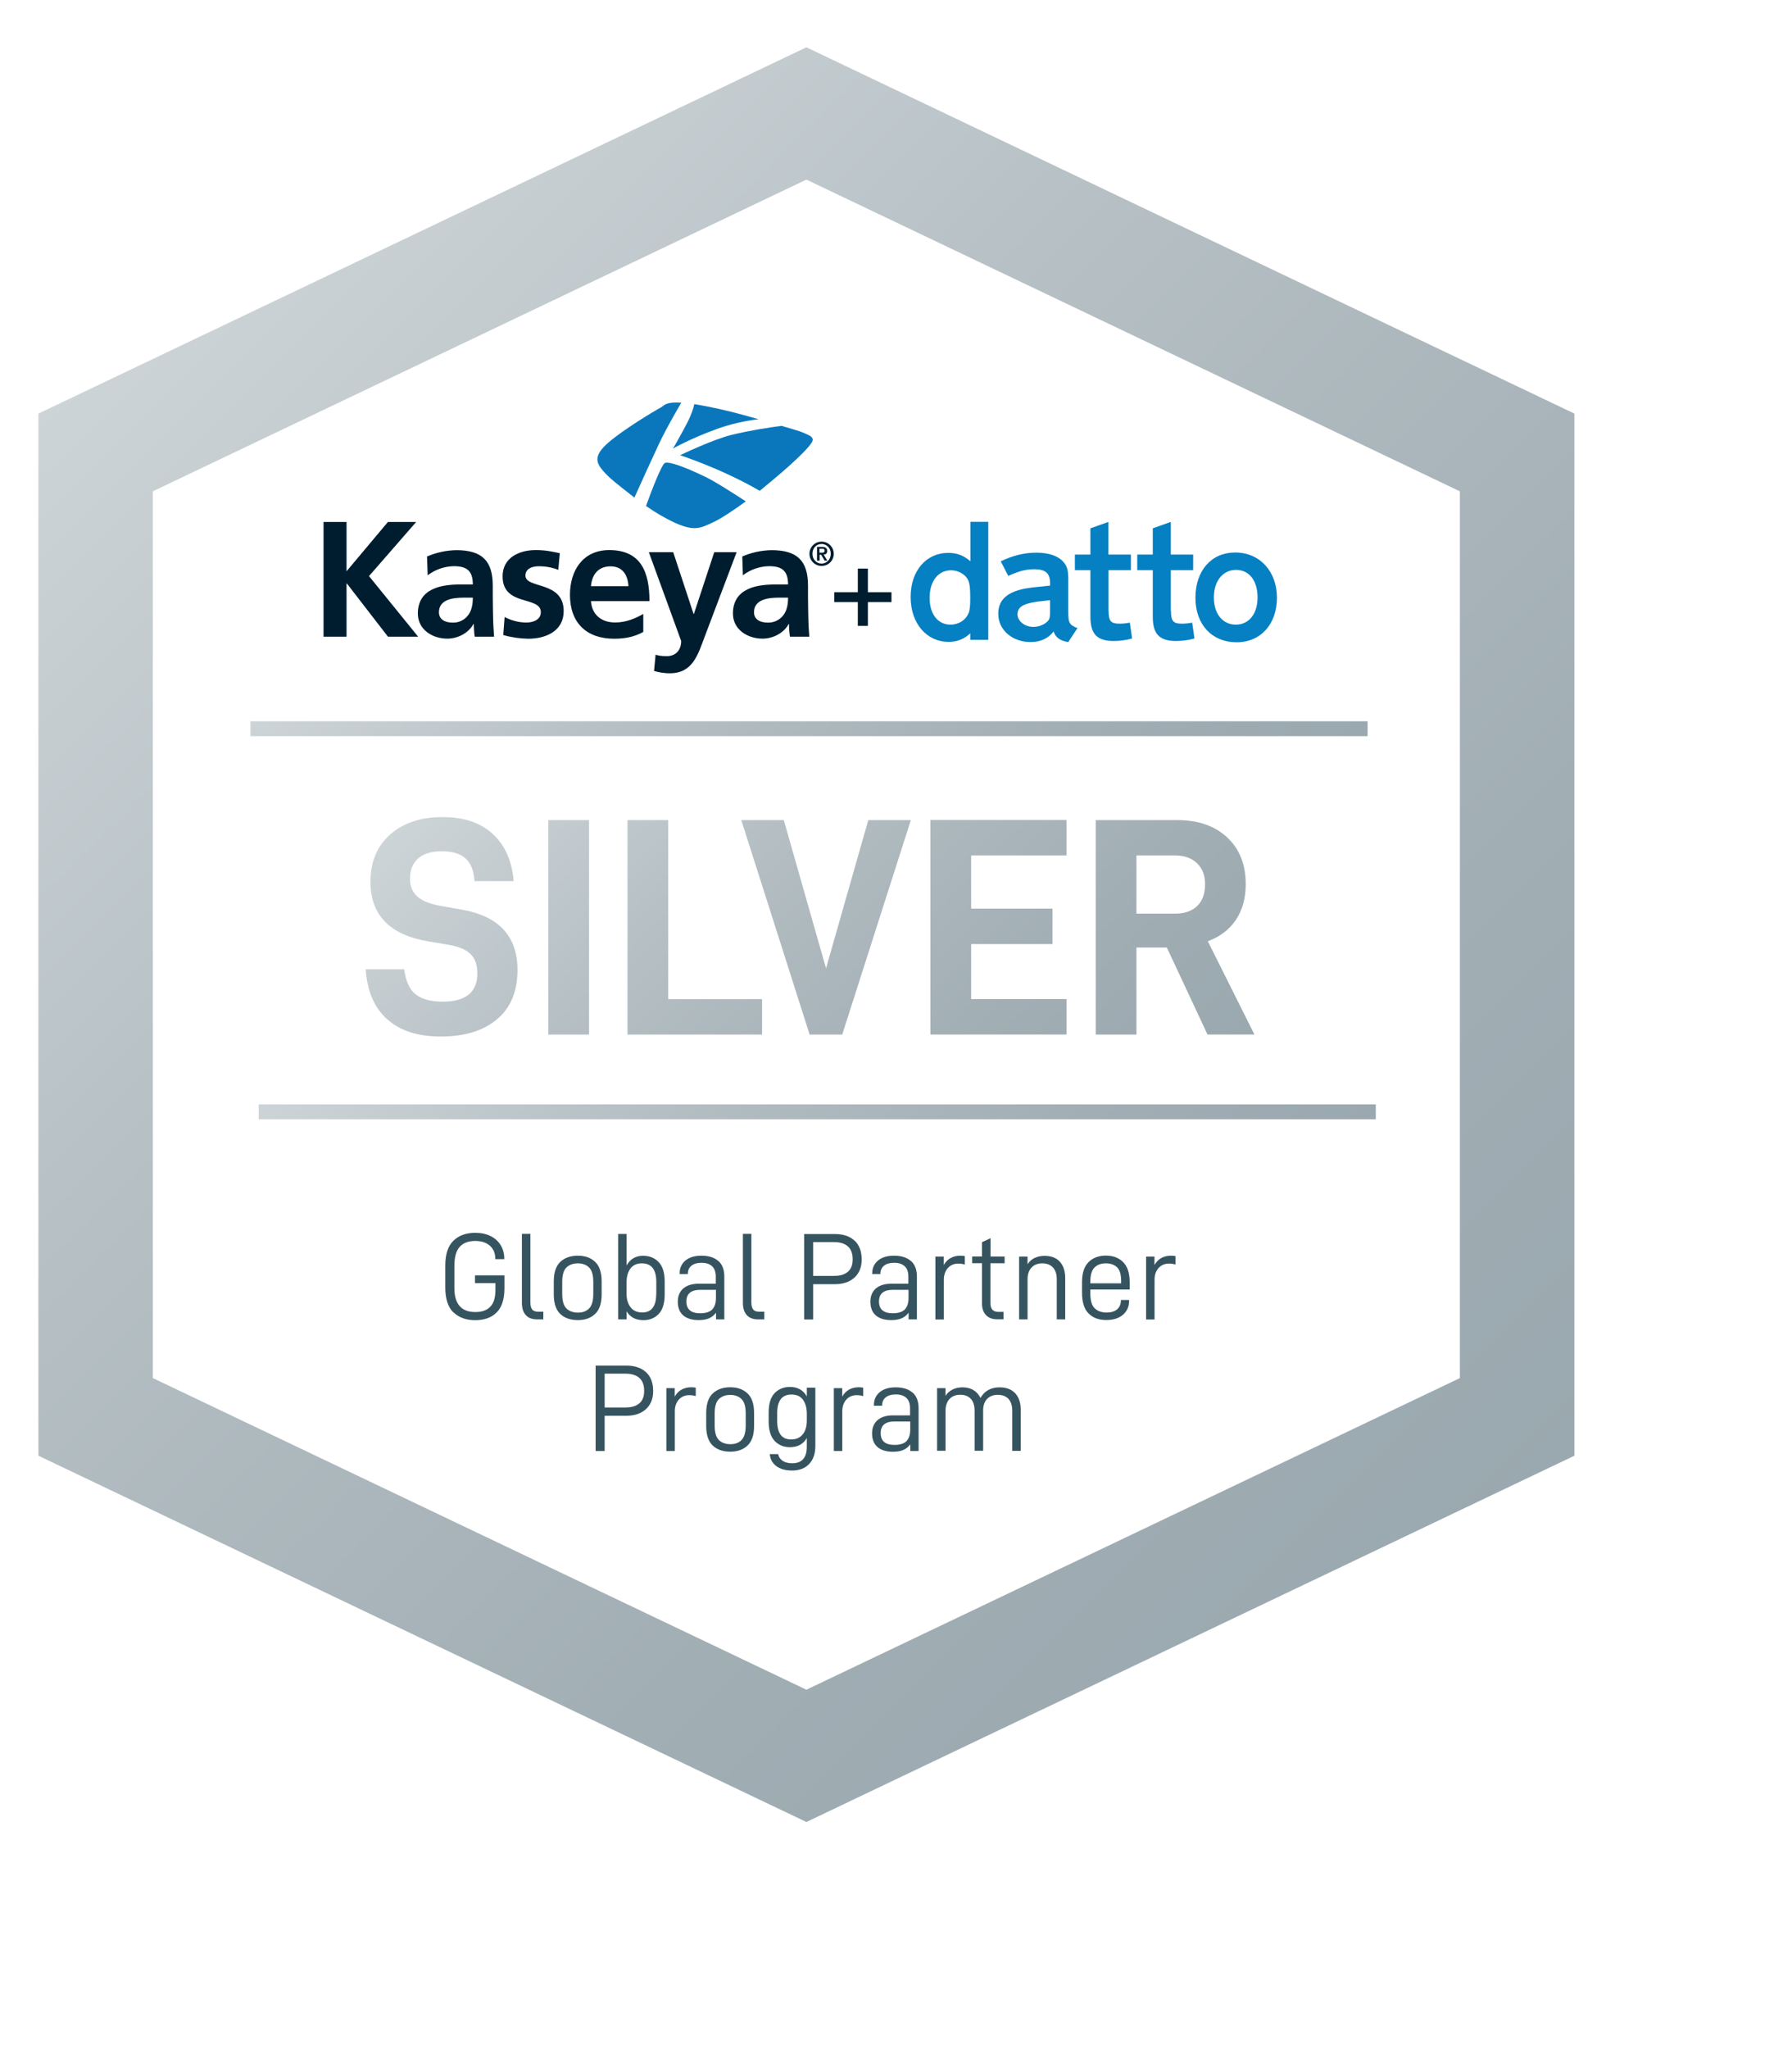 <svg xmlns="http://www.w3.org/2000/svg" width="140" height="160" viewBox="0 0 140 160" fill="none"><g filter="url(#filter0_d_843_27420)"><path d="M123 113.666V32.295L63 3.694L3 32.295V113.666L63 142.267L123 113.666Z" fill="url(#paint0_linear_843_27420)"></path></g><path d="M114.053 107.605V38.363L63 14.024L11.941 38.363V107.605L63 131.937L114.053 107.605Z" fill="white"></path><path d="M35.424 102.481C35.003 102.072 34.789 101.425 34.789 100.544V98.815C34.789 97.929 35.003 97.287 35.424 96.879C35.845 96.47 36.411 96.263 37.121 96.263C37.58 96.263 37.977 96.344 38.322 96.514C38.662 96.684 38.926 96.917 39.114 97.225C39.303 97.533 39.397 97.885 39.397 98.281V98.319H38.693V98.281C38.693 97.853 38.555 97.52 38.272 97.269C37.989 97.023 37.612 96.898 37.134 96.898C36.6 96.898 36.191 97.049 35.914 97.357C35.638 97.665 35.499 98.155 35.499 98.841V100.582C35.499 101.827 36.046 102.449 37.14 102.449C37.65 102.449 38.039 102.311 38.303 102.034C38.574 101.758 38.706 101.318 38.706 100.708V100.192H37.109V99.582H39.41V100.576C39.41 101.45 39.203 102.091 38.794 102.487C38.379 102.89 37.826 103.084 37.121 103.084C36.417 103.084 35.845 102.877 35.424 102.468V102.481Z" fill="#355460"></path><path d="M41.083 102.688C40.875 102.468 40.774 102.148 40.774 101.733V96.344H41.435V101.695C41.435 101.946 41.485 102.129 41.579 102.248C41.673 102.368 41.831 102.424 42.051 102.424H42.447V103.022H41.982C41.586 103.022 41.29 102.915 41.083 102.695V102.688Z" fill="#355460"></path><path d="M43.773 102.6C43.434 102.28 43.264 101.77 43.264 101.066V100.06C43.264 99.362 43.434 98.853 43.773 98.532C44.113 98.212 44.572 98.048 45.144 98.048C45.716 98.048 46.156 98.212 46.496 98.532C46.835 98.853 47.005 99.362 47.005 100.06V101.066C47.005 101.764 46.835 102.273 46.496 102.594C46.156 102.915 45.71 103.078 45.144 103.078C44.578 103.078 44.113 102.921 43.773 102.6ZM46.024 102.167C46.238 101.953 46.351 101.569 46.351 101.029V100.098C46.351 99.564 46.244 99.186 46.024 98.973C45.81 98.759 45.515 98.646 45.15 98.646C44.786 98.646 44.471 98.752 44.251 98.973C44.031 99.186 43.924 99.564 43.924 100.098V101.029C43.924 101.569 44.031 101.946 44.251 102.167C44.471 102.38 44.773 102.493 45.15 102.493C45.528 102.493 45.81 102.387 46.024 102.167Z" fill="#355460"></path><path d="M48.954 102.374V103.021H48.294V96.351H48.954V98.809C49.092 98.564 49.262 98.375 49.482 98.249C49.696 98.117 49.947 98.055 50.23 98.055C50.733 98.055 51.142 98.218 51.456 98.545C51.771 98.872 51.928 99.381 51.928 100.066V101.072C51.928 101.764 51.771 102.273 51.463 102.594C51.155 102.915 50.759 103.084 50.275 103.084C49.665 103.084 49.218 102.845 48.948 102.38L48.954 102.374ZM51.274 101.028V100.098C51.274 99.13 50.897 98.645 50.142 98.645C49.746 98.645 49.451 98.784 49.25 99.054C49.048 99.331 48.948 99.695 48.948 100.154V101.016C48.948 101.45 49.055 101.802 49.262 102.072C49.47 102.349 49.778 102.481 50.174 102.481C50.903 102.481 51.268 101.997 51.268 101.022L51.274 101.028Z" fill="#355460"></path><path d="M56.128 98.463C56.436 98.74 56.587 99.149 56.587 99.683V103.022H55.939V102.5C55.788 102.701 55.606 102.846 55.386 102.94C55.166 103.034 54.902 103.078 54.581 103.078C54.066 103.078 53.663 102.952 53.38 102.714C53.097 102.468 52.953 102.11 52.953 101.638C52.953 101.198 53.097 100.859 53.38 100.607C53.67 100.362 54.072 100.236 54.594 100.236H55.92V99.677C55.92 99.325 55.826 99.054 55.631 98.872C55.436 98.69 55.166 98.602 54.808 98.602C54.474 98.602 54.21 98.677 54.022 98.828C53.833 98.979 53.739 99.186 53.739 99.45V99.482H53.097V99.432C53.097 99.01 53.248 98.677 53.55 98.426C53.852 98.174 54.267 98.048 54.795 98.048C55.367 98.048 55.807 98.187 56.115 98.463H56.128ZM55.638 102.248C55.833 102.053 55.933 101.752 55.933 101.355V100.714H54.707C53.984 100.714 53.626 101.016 53.626 101.626C53.626 102.236 53.984 102.544 54.701 102.544C55.135 102.544 55.449 102.443 55.644 102.248H55.638Z" fill="#355460"></path><path d="M58.347 102.688C58.14 102.468 58.039 102.148 58.039 101.733V96.344H58.7V101.695C58.7 101.946 58.75 102.129 58.844 102.248C58.938 102.368 59.096 102.424 59.316 102.424H59.712V103.022H59.246C58.85 103.022 58.555 102.915 58.347 102.695V102.688Z" fill="#355460"></path><path d="M66.76 96.866C67.131 97.212 67.319 97.702 67.319 98.344C67.319 98.941 67.131 99.413 66.754 99.758C66.376 100.098 65.867 100.274 65.219 100.274H63.528V103.028H62.824V96.357H65.219C65.873 96.357 66.383 96.527 66.76 96.873V96.866ZM66.238 99.306C66.49 99.092 66.615 98.771 66.615 98.337C66.615 97.879 66.49 97.539 66.238 97.319C65.987 97.099 65.628 96.986 65.163 96.986H63.528V99.626H65.163C65.628 99.626 65.987 99.519 66.238 99.306Z" fill="#355460"></path><path d="M71.174 98.463C71.482 98.74 71.633 99.149 71.633 99.683V103.022H70.985V102.5C70.834 102.701 70.652 102.846 70.432 102.94C70.212 103.034 69.948 103.078 69.627 103.078C69.111 103.078 68.709 102.952 68.426 102.714C68.143 102.468 67.999 102.11 67.999 101.638C67.999 101.198 68.143 100.859 68.426 100.607C68.715 100.362 69.118 100.236 69.639 100.236H70.966V99.677C70.966 99.325 70.872 99.054 70.677 98.872C70.482 98.69 70.212 98.602 69.853 98.602C69.52 98.602 69.256 98.677 69.067 98.828C68.879 98.979 68.784 99.186 68.784 99.45V99.482H68.143V99.432C68.143 99.01 68.294 98.677 68.596 98.426C68.898 98.174 69.313 98.048 69.841 98.048C70.413 98.048 70.853 98.187 71.161 98.463H71.174ZM70.683 102.248C70.878 102.053 70.979 101.752 70.979 101.355V100.714H69.753C69.03 100.714 68.671 101.016 68.671 101.626C68.671 102.236 69.03 102.544 69.746 102.544C70.18 102.544 70.495 102.443 70.689 102.248H70.683Z" fill="#355460"></path><path d="M73.085 98.118H73.733V98.778C73.871 98.532 74.047 98.35 74.267 98.231C74.487 98.111 74.739 98.048 75.015 98.048C75.135 98.048 75.254 98.061 75.374 98.08V98.74C75.216 98.69 75.053 98.665 74.871 98.665C74.537 98.665 74.261 98.778 74.053 99.01C73.846 99.243 73.739 99.545 73.739 99.922V103.028H73.079V98.124L73.085 98.118Z" fill="#355460"></path><path d="M77.379 98.639V101.77C77.379 102.217 77.587 102.437 78.008 102.437H78.398V103.015H77.907C77.536 103.015 77.241 102.908 77.033 102.688C76.826 102.474 76.719 102.173 76.719 101.795V98.633H75.952V98.111H76.719V96.992L77.385 96.684V98.117H78.486V98.639H77.385H77.379Z" fill="#355460"></path><path d="M79.63 98.118H80.278V98.715C80.422 98.495 80.605 98.331 80.831 98.224C81.057 98.118 81.315 98.061 81.598 98.061C82.12 98.061 82.522 98.212 82.799 98.52C83.082 98.828 83.22 99.255 83.22 99.802V103.022H82.56V99.897C82.56 99.488 82.459 99.18 82.258 98.966C82.057 98.752 81.78 98.646 81.428 98.646C81.076 98.646 80.799 98.752 80.592 98.973C80.385 99.186 80.278 99.494 80.278 99.897V103.022H79.617V98.118H79.63Z" fill="#355460"></path><path d="M85.182 100.702V100.991C85.182 101.544 85.295 101.934 85.521 102.154C85.748 102.374 86.062 102.487 86.458 102.487C86.804 102.487 87.081 102.405 87.275 102.236C87.47 102.066 87.571 101.833 87.571 101.538V101.506H88.212V101.557C88.212 102.016 88.055 102.38 87.734 102.657C87.414 102.934 86.974 103.072 86.414 103.072C85.855 103.072 85.383 102.902 85.043 102.556C84.704 102.217 84.534 101.682 84.534 100.959V100.111C84.534 99.406 84.704 98.885 85.043 98.551C85.383 98.212 85.836 98.042 86.395 98.042C86.955 98.042 87.407 98.212 87.747 98.551C88.087 98.891 88.256 99.413 88.256 100.111V100.689H85.188L85.182 100.702ZM85.509 98.972C85.289 99.186 85.182 99.564 85.182 100.098V100.205H87.59V100.029C87.59 99.519 87.483 99.161 87.269 98.954C87.055 98.746 86.76 98.646 86.389 98.646C86.018 98.646 85.729 98.752 85.509 98.972Z" fill="#355460"></path><path d="M89.545 98.118H90.193V98.778C90.331 98.532 90.507 98.35 90.727 98.231C90.947 98.111 91.199 98.048 91.475 98.048C91.595 98.048 91.714 98.061 91.834 98.08V98.74C91.677 98.69 91.513 98.665 91.331 98.665C90.998 98.665 90.721 98.778 90.513 99.01C90.306 99.243 90.199 99.545 90.199 99.922V103.028H89.539V98.124L89.545 98.118Z" fill="#355460"></path><path d="M50.469 107.14C50.84 107.486 51.029 107.976 51.029 108.617C51.029 109.215 50.84 109.686 50.463 110.032C50.086 110.371 49.577 110.547 48.929 110.547H47.238V113.301H46.533V106.63H48.929C49.583 106.63 50.092 106.8 50.469 107.146V107.14ZM49.947 109.579C50.199 109.365 50.325 109.045 50.325 108.611C50.325 108.152 50.199 107.813 49.947 107.592C49.696 107.372 49.338 107.259 48.872 107.259H47.238V109.9H48.872C49.338 109.9 49.696 109.793 49.947 109.579Z" fill="#355460"></path><path d="M52.066 108.391H52.714V109.051C52.852 108.806 53.028 108.623 53.248 108.504C53.468 108.385 53.72 108.322 53.997 108.322C54.116 108.322 54.236 108.334 54.355 108.353V109.013C54.198 108.963 54.034 108.938 53.852 108.938C53.519 108.938 53.242 109.051 53.035 109.284C52.827 109.516 52.72 109.818 52.72 110.195V113.301H52.06V108.397L52.066 108.391Z" fill="#355460"></path><path d="M55.682 112.874C55.342 112.553 55.172 112.044 55.172 111.34V110.334C55.172 109.636 55.342 109.126 55.682 108.806C56.021 108.485 56.48 108.322 57.052 108.322C57.624 108.322 58.065 108.485 58.404 108.806C58.744 109.126 58.913 109.636 58.913 110.334V111.34C58.913 112.037 58.744 112.547 58.404 112.867C58.065 113.188 57.618 113.352 57.052 113.352C56.486 113.352 56.021 113.194 55.682 112.874ZM57.932 112.44C58.146 112.226 58.259 111.843 58.259 111.302V110.371C58.259 109.837 58.153 109.46 57.932 109.246C57.719 109.032 57.423 108.919 57.059 108.919C56.694 108.919 56.38 109.026 56.16 109.246C55.939 109.46 55.833 109.837 55.833 110.371V111.302C55.833 111.843 55.939 112.22 56.16 112.44C56.38 112.654 56.681 112.767 57.059 112.767C57.436 112.767 57.719 112.66 57.932 112.44Z" fill="#355460"></path><path d="M60.649 114.477C60.34 114.244 60.171 113.93 60.139 113.54H60.8C60.831 113.754 60.944 113.924 61.133 114.056C61.321 114.188 61.573 114.257 61.881 114.257C62.648 114.257 63.032 113.829 63.032 112.968V112.283C62.899 112.515 62.73 112.691 62.503 112.817C62.283 112.943 62.013 112.999 61.705 112.999C61.221 112.999 60.825 112.836 60.517 112.509C60.209 112.182 60.051 111.673 60.051 110.975V110.296C60.051 109.604 60.209 109.101 60.517 108.781C60.825 108.46 61.227 108.297 61.717 108.297C62.315 108.297 62.755 108.542 63.032 109.038V108.353H63.698V112.905C63.698 113.496 63.541 113.968 63.22 114.307C62.899 114.647 62.453 114.823 61.881 114.823C61.365 114.823 60.957 114.71 60.649 114.477ZM62.723 111.993C62.931 111.723 63.032 111.365 63.032 110.931V110.396C63.032 109.937 62.931 109.573 62.73 109.296C62.529 109.02 62.233 108.888 61.837 108.888C61.089 108.888 60.718 109.372 60.718 110.346V110.937C60.718 111.912 61.076 112.396 61.799 112.396C62.208 112.396 62.51 112.264 62.717 111.987L62.723 111.993Z" fill="#355460"></path><path d="M65.15 108.391H65.798V109.051C65.936 108.806 66.112 108.623 66.332 108.504C66.552 108.385 66.804 108.322 67.081 108.322C67.2 108.322 67.32 108.334 67.439 108.353V109.013C67.282 108.963 67.118 108.938 66.936 108.938C66.603 108.938 66.326 109.051 66.119 109.284C65.911 109.516 65.804 109.818 65.804 110.195V113.301H65.144V108.397L65.15 108.391Z" fill="#355460"></path><path d="M71.306 108.743C71.614 109.02 71.765 109.428 71.765 109.963V113.301H71.117V112.779C70.966 112.981 70.784 113.125 70.564 113.22C70.344 113.314 70.08 113.358 69.759 113.358C69.243 113.358 68.841 113.232 68.558 112.993C68.275 112.748 68.131 112.39 68.131 111.918C68.131 111.478 68.275 111.138 68.558 110.887C68.847 110.642 69.25 110.516 69.772 110.516H71.098V109.956C71.098 109.604 71.004 109.334 70.809 109.152C70.614 108.969 70.344 108.881 69.985 108.881C69.652 108.881 69.388 108.957 69.2 109.108C69.011 109.259 68.916 109.466 68.916 109.73V109.762H68.275V109.711C68.275 109.29 68.426 108.957 68.728 108.705C69.03 108.454 69.445 108.328 69.973 108.328C70.545 108.328 70.985 108.466 71.293 108.743H71.306ZM70.815 112.528C71.01 112.333 71.111 112.031 71.111 111.635V110.994H69.885C69.162 110.994 68.803 111.296 68.803 111.905C68.803 112.515 69.162 112.823 69.879 112.823C70.312 112.823 70.627 112.723 70.822 112.528H70.815Z" fill="#355460"></path><path d="M73.217 108.391H73.865V108.988C74.009 108.774 74.192 108.611 74.418 108.498C74.644 108.385 74.902 108.328 75.185 108.328C75.518 108.328 75.807 108.397 76.046 108.542C76.285 108.686 76.468 108.888 76.6 109.152C76.92 108.605 77.417 108.328 78.09 108.328C78.612 108.328 79.02 108.479 79.309 108.787C79.599 109.095 79.743 109.523 79.743 110.07V113.289H79.083V110.164C79.083 109.755 78.983 109.447 78.788 109.233C78.593 109.02 78.316 108.913 77.958 108.913C77.599 108.913 77.316 109.02 77.109 109.24C76.908 109.453 76.807 109.755 76.807 110.132V113.282H76.141V110.158C76.141 109.749 76.04 109.441 75.845 109.227C75.65 109.013 75.374 108.906 75.021 108.906C74.669 108.906 74.393 109.013 74.185 109.233C73.978 109.447 73.871 109.755 73.871 110.158V113.282H73.211V108.378L73.217 108.391Z" fill="#355460"></path><path d="M30.243 79.582C29.237 78.683 28.684 77.388 28.571 75.684H31.582C31.695 76.608 31.991 77.256 32.469 77.64C32.947 78.017 33.657 78.212 34.594 78.212C36.392 78.212 37.291 77.476 37.291 76.005C37.291 75.345 37.115 74.835 36.757 74.49C36.398 74.144 35.832 73.905 35.059 73.773L33.481 73.509C30.457 73.006 28.942 71.453 28.942 68.85C28.942 67.297 29.457 66.065 30.482 65.159C31.507 64.254 32.871 63.801 34.569 63.801C36.266 63.801 37.524 64.235 38.486 65.109C39.448 65.983 39.995 67.215 40.127 68.8H37.071C37.021 67.989 36.788 67.397 36.367 67.026C35.946 66.656 35.329 66.467 34.525 66.467C33.72 66.467 33.079 66.656 32.657 67.039C32.236 67.416 32.029 67.945 32.029 68.605C32.029 69.189 32.217 69.648 32.588 69.988C32.959 70.327 33.544 70.573 34.336 70.717L36.109 71.032C38.989 71.547 40.428 73.119 40.428 75.741C40.428 77.426 39.888 78.708 38.813 79.601C37.737 80.494 36.285 80.934 34.456 80.934C32.626 80.934 31.262 80.488 30.256 79.589L30.243 79.582ZM42.837 64.034H46.018V80.783H42.837V64.034ZM49.023 64.034H52.205V78.017H59.536V80.783H49.023V64.034ZM57.907 64.034H61.233L64.534 75.609L67.835 64.034H71.161L65.798 80.783H63.252L57.913 64.034H57.907ZM75.87 66.8V70.95H82.227V73.716H75.87V78.01H83.321V80.777H72.689V64.028H83.321V66.794H75.87V66.8ZM91.161 73.987H88.784V80.783H85.603V64.034H91.959C93.594 64.034 94.896 64.48 95.864 65.379C96.832 66.278 97.323 67.492 97.323 69.032C97.323 70.132 97.065 71.063 96.555 71.824C96.046 72.585 95.311 73.144 94.361 73.496L98.001 80.777H94.336L91.155 73.98L91.161 73.987ZM88.784 71.34H91.796C92.538 71.34 93.116 71.145 93.531 70.742C93.946 70.346 94.147 69.774 94.147 69.032C94.147 68.353 93.94 67.812 93.519 67.404C93.097 67.001 92.525 66.794 91.796 66.794H88.784V71.333V71.34Z" fill="url(#paint1_linear_843_27420)"></path><path d="M106.842 56.319H19.567V57.482H106.842V56.319Z" fill="url(#paint2_linear_843_27420)"></path><path d="M107.483 86.234H20.209V87.397H107.483V86.234Z" fill="url(#paint3_linear_843_27420)"></path><path d="M52.569 35.03C52.569 35.03 53.927 34.238 56.109 33.458C57.128 33.1 58.19 32.861 59.265 32.735L58.033 32.39C56.782 32.05 55.518 31.767 54.242 31.553C54.179 31.855 54.034 32.346 53.67 33.05C53.173 34.005 52.576 35.03 52.576 35.03H52.569Z" fill="#0A77BD"></path><path d="M25.276 40.758H27.074V44.606L30.306 40.758H32.513L28.828 44.983L32.67 49.718H30.312L27.099 45.562H27.074V49.718H25.276V40.758Z" fill="#001D30"></path><path d="M33.355 43.455C34.085 43.141 34.864 42.971 35.656 42.959C37.662 42.959 38.498 43.795 38.498 45.738V46.586C38.498 47.253 38.517 47.75 38.523 48.24C38.53 48.73 38.567 49.202 38.599 49.718H37.09C37.027 49.372 37.027 48.938 37.014 48.724H36.989C36.587 49.46 35.732 49.868 34.946 49.868C33.783 49.868 32.645 49.164 32.645 47.907C32.645 46.913 33.116 46.341 33.776 46.021C34.437 45.7 35.273 45.637 35.99 45.637H36.939C36.939 44.568 36.468 44.21 35.455 44.21C34.713 44.222 34.003 44.474 33.412 44.92L33.361 43.443L33.355 43.455ZM35.373 48.617C35.845 48.63 36.298 48.41 36.581 48.026C36.857 47.655 36.939 47.184 36.939 46.668H36.203C35.43 46.668 34.292 46.788 34.292 47.806C34.292 48.372 34.764 48.617 35.38 48.617H35.373Z" fill="#001D30"></path><path d="M43.61 44.493C43.12 44.304 42.598 44.21 42.069 44.216C41.611 44.216 41.051 44.38 41.051 44.945C41.051 45.995 44.038 45.329 44.038 47.718C44.038 49.258 42.667 49.875 41.265 49.875C40.605 49.862 39.951 49.768 39.316 49.585L39.423 48.177C39.944 48.454 40.529 48.605 41.12 48.611C41.554 48.611 42.252 48.447 42.252 47.8C42.252 46.505 39.265 47.391 39.265 45.002C39.265 43.575 40.51 42.952 41.856 42.952C42.667 42.952 43.195 43.084 43.736 43.197L43.616 44.493H43.61Z" fill="#001D30"></path><path d="M50.256 49.346C49.627 49.692 48.91 49.875 47.986 49.875C45.804 49.875 44.528 48.617 44.528 46.448C44.528 44.537 45.546 42.952 47.596 42.952C50.048 42.952 50.74 44.631 50.74 46.938H46.169C46.244 48.007 46.992 48.605 48.055 48.605C48.898 48.605 49.608 48.303 50.256 47.938V49.34V49.346ZM49.099 45.769C49.048 44.933 48.665 44.222 47.697 44.222C46.728 44.222 46.244 44.883 46.169 45.769H49.099Z" fill="#001D30"></path><path d="M54.185 47.938H54.21L55.801 43.116H57.549L55.072 49.667C54.518 51.139 54.122 52.572 52.324 52.572C51.909 52.572 51.494 52.509 51.098 52.39L51.218 51.12C51.438 51.195 51.677 51.233 52.104 51.233C52.789 51.233 53.217 50.761 53.217 50.051L50.69 43.116H52.594L54.185 47.938Z" fill="#001D30"></path><path d="M57.983 43.455C58.706 43.141 59.486 42.971 60.278 42.959C62.296 42.959 63.126 43.795 63.126 45.738V46.586C63.126 47.253 63.145 47.75 63.151 48.24C63.157 48.73 63.189 49.202 63.226 49.718H61.718C61.667 49.391 61.642 49.057 61.642 48.724H61.617C61.215 49.46 60.359 49.868 59.574 49.868C58.41 49.868 57.26 49.164 57.26 47.907C57.26 46.913 57.738 46.341 58.392 46.021C59.045 45.7 59.894 45.637 60.617 45.637H61.567C61.567 44.568 61.089 44.21 60.083 44.21C59.341 44.222 58.624 44.474 58.039 44.92L57.989 43.443L57.983 43.455ZM60.001 48.617C60.473 48.623 60.925 48.403 61.208 48.026C61.485 47.655 61.567 47.184 61.567 46.668H60.818C60.051 46.668 58.907 46.788 58.907 47.806C58.907 48.372 59.385 48.617 60.001 48.617Z" fill="#001D30"></path><path d="M51.953 36.143C51.708 36.219 50.891 38.331 50.469 39.507C51.199 40.022 51.972 40.475 52.783 40.846C54.267 41.5 54.739 41.23 55.657 40.808C56.317 40.513 57.36 39.809 58.266 39.148C57.159 38.425 55.77 37.539 54.971 37.168C53.487 36.464 52.318 36.03 51.953 36.143Z" fill="#0A77BD"></path><path d="M53.23 31.44C52.092 31.365 51.915 31.616 51.702 31.773C51.111 32.094 48.684 33.546 47.514 34.571C46.339 35.596 46.584 36.143 47.106 36.753C47.627 37.363 48.263 37.828 49.407 38.733L49.564 38.853C50.023 37.828 51.035 35.609 51.519 34.578C52.104 33.364 52.884 32.025 53.23 31.44Z" fill="#0A77BD"></path><path d="M63.195 33.987C62.855 33.817 62.503 33.672 62.132 33.572L61.057 33.251C60.146 33.37 58.643 33.597 57.184 33.949C55.726 34.295 53.129 35.546 53.129 35.546C53.129 35.546 56.342 36.577 59.353 38.325L59.63 38.099C60.567 37.331 62.931 35.37 63.446 34.508C63.566 34.288 63.465 34.125 63.201 33.987H63.195Z" fill="#0A77BD"></path><path d="M63.239 43.242C63.239 42.72 63.66 42.292 64.188 42.292C64.71 42.292 65.138 42.714 65.138 43.242C65.138 43.77 64.716 44.191 64.188 44.191C63.667 44.191 63.239 43.77 63.239 43.242ZM64.905 43.242C64.905 42.801 64.585 42.475 64.182 42.475C63.78 42.475 63.472 42.795 63.472 43.242C63.472 43.688 63.792 44.009 64.182 44.009C64.572 44.009 64.905 43.688 64.905 43.242ZM63.818 42.701H64.22C64.478 42.701 64.622 42.789 64.622 43.015C64.622 43.242 64.515 43.286 64.346 43.304L64.635 43.776H64.427L64.151 43.317H64.031V43.776H63.83V42.707L63.818 42.701ZM64.019 43.154H64.201C64.314 43.154 64.421 43.147 64.421 42.996C64.421 42.846 64.308 42.852 64.201 42.852H64.019V43.154Z" fill="#001D30"></path><path d="M75.814 40.752V43.826C75.273 43.367 74.77 43.172 74.078 43.172C72.343 43.172 71.142 44.581 71.142 46.618C71.142 48.655 72.374 50.12 74.116 50.12C74.77 50.12 75.348 49.894 75.801 49.447V49.963H77.209V40.746H75.807L75.814 40.752ZM75.656 47.894C75.462 48.41 74.889 48.775 74.261 48.775C73.267 48.775 72.626 47.951 72.626 46.681C72.626 45.411 73.267 44.531 74.305 44.531C74.933 44.531 75.537 44.92 75.688 45.436C75.77 45.687 75.801 46.033 75.801 46.75C75.801 47.316 75.763 47.668 75.663 47.901L75.656 47.894Z" fill="#0580C2"></path><path d="M83.459 47.737V45.291C83.459 44.499 83.377 44.191 83.031 43.826C82.629 43.392 81.887 43.154 80.963 43.154C80.039 43.154 79.089 43.38 78.184 43.833L78.769 44.964C79.699 44.562 80.164 44.449 80.806 44.449C81.673 44.449 82.025 44.757 82.038 45.511V45.725C80.906 45.838 80.529 45.882 80.083 45.958C78.656 46.234 77.989 46.863 77.989 47.926C77.989 49.183 79.077 50.133 80.516 50.133C81.284 50.133 81.887 49.856 82.315 49.309C82.453 49.768 82.83 50.044 83.459 50.133L84.176 49.045C83.528 48.781 83.459 48.642 83.459 47.737ZM82.032 47.863C82.032 48.253 81.975 48.404 81.78 48.573C81.529 48.8 81.101 48.95 80.737 48.95C80.058 48.95 79.492 48.504 79.492 47.957C79.492 47.511 79.787 47.247 80.441 47.089C80.875 46.989 81.233 46.951 82.032 46.863V47.856V47.863Z" fill="#0580C2"></path><path d="M86.609 47.681C86.609 48.504 86.779 48.699 87.477 48.699C87.709 48.699 87.98 48.674 88.269 48.617L88.445 49.856C87.986 49.982 87.464 50.051 87.018 50.051C85.704 50.051 85.188 49.51 85.188 48.152V44.518H83.975V43.304H85.188V41.255L86.596 40.752V43.304H88.351V44.518H86.603V47.681H86.609Z" fill="#0580C2"></path><path d="M91.482 47.681C91.482 48.504 91.651 48.699 92.349 48.699C92.582 48.699 92.852 48.674 93.141 48.617L93.317 49.856C92.859 49.982 92.337 50.051 91.89 50.051C90.576 50.051 90.061 49.51 90.061 48.152V44.518H88.847V43.304H90.061V41.255L91.469 40.752V43.304H93.217V44.518H91.469V47.681H91.482Z" fill="#0580C2"></path><path d="M96.493 43.141C94.638 43.141 93.393 44.556 93.393 46.675C93.393 48.793 94.707 50.151 96.606 50.151C98.505 50.151 99.762 48.718 99.762 46.675C99.762 44.631 98.436 43.141 96.493 43.141ZM96.549 48.774C95.518 48.774 94.833 47.926 94.833 46.649C94.833 45.373 95.531 44.499 96.568 44.499C97.606 44.499 98.247 45.354 98.247 46.649C98.247 47.944 97.562 48.774 96.556 48.774H96.549Z" fill="#0580C2"></path><path d="M67.017 48.869V47.014H65.175V46.241H67.017V44.398H67.803V46.241H69.646V47.014H67.803V48.869H67.017Z" fill="#001D30"></path><defs><filter id="filter0_d_843_27420" x="0" y="0.694" width="140" height="158.573" filterUnits="userSpaceOnUse" color-interpolation-filters="sRGB"><feGaussianBlur stdDeviation="5"></feGaussianBlur></filter><linearGradient id="paint0_linear_843_27420" x1="12.657" y1="22.638" x2="113.343" y2="123.323" gradientUnits="userSpaceOnUse"><stop stop-color="#CDD4D7"></stop><stop offset="0.36" stop-color="#B4BEC3"></stop><stop offset="0.74" stop-color="#A1AEB4"></stop><stop offset="1" stop-color="#9AA8AF"></stop></linearGradient><linearGradient id="paint1_linear_843_27420" x1="43.094" y1="52.522" x2="84.679" y2="94.112" gradientUnits="userSpaceOnUse"><stop stop-color="#CDD4D7"></stop><stop offset="0.36" stop-color="#B4BEC3"></stop><stop offset="0.74" stop-color="#A1AEB4"></stop><stop offset="1" stop-color="#9AA8AF"></stop></linearGradient><linearGradient id="paint2_linear_843_27420" x1="41.089" y1="34.791" x2="85.307" y2="79.01" gradientUnits="userSpaceOnUse"><stop stop-color="#CDD4D7"></stop><stop offset="0.36" stop-color="#B4BEC3"></stop><stop offset="0.74" stop-color="#A1AEB4"></stop><stop offset="1" stop-color="#9AA8AF"></stop></linearGradient><linearGradient id="paint3_linear_843_27420" x1="41.736" y1="64.707" x2="85.955" y2="108.925" gradientUnits="userSpaceOnUse"><stop stop-color="#CDD4D7"></stop><stop offset="0.36" stop-color="#B4BEC3"></stop><stop offset="0.74" stop-color="#A1AEB4"></stop><stop offset="1" stop-color="#9AA8AF"></stop></linearGradient></defs></svg>